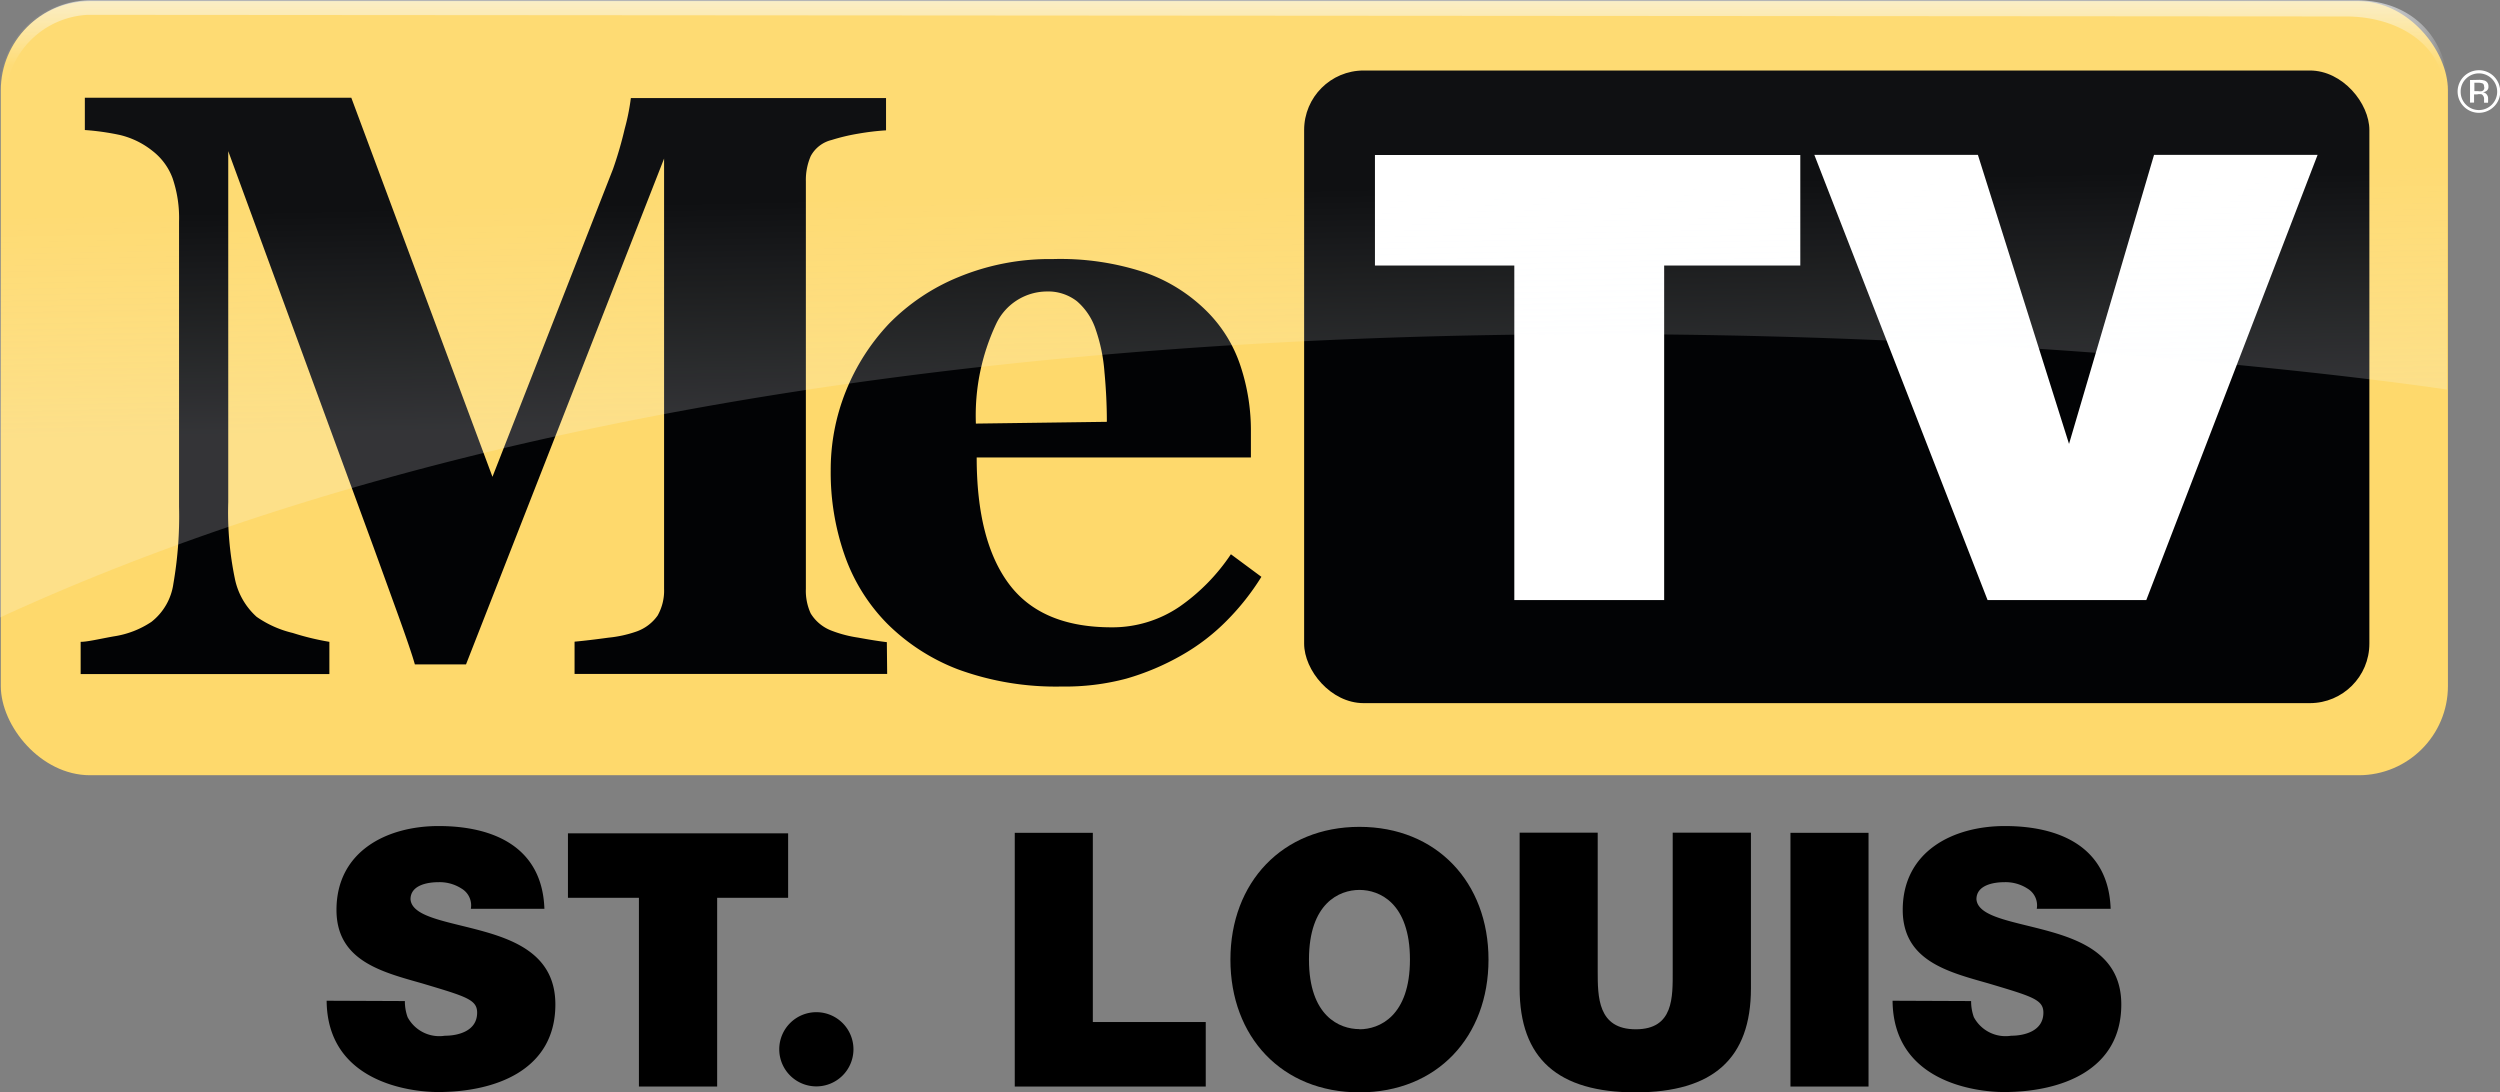 <?xml version="1.0" encoding="UTF-8" standalone="no"?>
<!-- Created with Inkscape (http://www.inkscape.org/) -->

<svg
   xmlns:dc="http://purl.org/dc/elements/1.1/"
   xmlns:cc="http://creativecommons.org/ns#"
   xmlns:rdf="http://www.w3.org/1999/02/22-rdf-syntax-ns#"
   xmlns:svg="http://www.w3.org/2000/svg"
   xmlns="http://www.w3.org/2000/svg"
   xmlns:sodipodi="http://sodipodi.sourceforge.net/DTD/sodipodi-0.dtd"
   xmlns:inkscape="http://www.inkscape.org/namespaces/inkscape"
   width="238.867mm"
   height="104.362mm"
   viewBox="0 0 902.805 394.438"
   version="1.1"
   id="svg1243"
   inkscape:version="0.92.3 (2405546, 2018-03-11)"
   sodipodi:docname="metv_knlc_logo.svg">
  <rect x="0" y="0" width="902.805" height="394.438" fill="#808080" stroke="none"/>
  <defs
     id="defs1237">
    <style
       id="style488">.cls-1{fill:#fed96c;}.cls-2{fill:#020305;}.cls-3{fill:#fff;}.cls-4{opacity:0.5;}.cls-5{fill:url(#linear-gradient);}.cls-6{fill:url(#linear-gradient-2);}</style>
    <linearGradient
       gradientUnits="userSpaceOnUse"
       gradientTransform="matrix(1,0,0,-1,-6943.07,-7000.69)"
       y2="-7021.16"
       x2="7018.71"
       y1="-7034.96"
       x1="7019"
       id="linear-gradient">
      <stop
         id="stop490"
         stop-opacity="0.4"
         stop-color="#f7fbff"
         offset="0" />
      <stop
         id="stop492"
         stop-opacity="0.1"
         stop-color="#fff"
         offset="1" />
    </linearGradient>
    <linearGradient
       gradientUnits="userSpaceOnUse"
       gradientTransform="matrix(1,0,0,-1,-6943.07,-7000.69)"
       y2="-7015.35"
       x2="7019.04"
       y1="-7009.35"
       x1="7019.04"
       id="linear-gradient-2">
      <stop
         id="stop495"
         stop-opacity="0.6"
         stop-color="#f7fbff"
         offset="0" />
      <stop
         id="stop497"
         stop-opacity="0.03"
         stop-color="#fff"
         offset="0.67" />
      <stop
         id="stop499"
         stop-opacity="0"
         stop-color="#fff"
         offset="1" />
    </linearGradient>
  </defs>
  <sodipodi:namedview
     id="base"
     pagecolor="#ffffff"
     bordercolor="#666666"
     borderopacity="1.0"
     inkscape:pageopacity="0.0"
     inkscape:pageshadow="2"
     inkscape:zoom="0.7"
     inkscape:cx="554.39981"
     inkscape:cy="97.69498"
     inkscape:document-units="px"
     inkscape:current-layer="layer1"
     showgrid="false"
     inkscape:window-width="1600"
     inkscape:window-height="837"
     inkscape:window-x="-8"
     inkscape:window-y="-8"
     inkscape:window-maximized="1"
     fit-margin-top="0"
     fit-margin-left="0"
     fit-margin-right="0"
     fit-margin-bottom="0" />
  <g
     inkscape:label="Layer 1"
     inkscape:groupmode="layer"
     id="layer1"
     transform="translate(-35.357,-695.803)">
    <g
       id="g579"
       transform="matrix(5.825,0,0,5.825,35.357,645.479)">
      <rect
         id="rect506"
         ry="5.53"
         rx="5.53"
         height="47.99"
         width="151.71"
         y="8.71"
         x="0.05"
         class="cls-1"
         style="fill:#fed96c" />
      <path
         id="path508"
         d="M 55,50.42 H 35.62 v -2 q 0.86,-0.08 2.11,-0.25 a 7.4,7.4 0 0 0 1.7,-0.37 2.71,2.71 0 0 0 1.34,-1 3.14,3.14 0 0 0 0.4,-1.66 V 18.47 L 28.89,49.83 H 25.72 Q 25.49,49 24.6,46.54 q -0.89,-2.46 -1.45,-4 l -9,-24.53 v 21.76 a 20.23,20.23 0 0 0 0.41,4.74 4.34,4.34 0 0 0 1.35,2.37 6.55,6.55 0 0 0 2.24,1 16.25,16.25 0 0 0 2.27,0.55 v 2 H 5 v -2 c 0.42,0 1.11,-0.17 2.06,-0.34 a 5.71,5.71 0 0 0 2.33,-0.9 3.64,3.64 0 0 0 1.36,-2.37 24.41,24.41 0 0 0 0.35,-4.77 V 22.37 A 7.62,7.62 0 0 0 10.7,19.69 3.8,3.8 0 0 0 9.46,18 5.13,5.13 0 0 0 7.4,17 15.75,15.75 0 0 0 5.26,16.7 v -2 H 21.78 L 30.53,38.2 38,19.13 a 24,24 0 0 0 0.73,-2.51 13.52,13.52 0 0 0 0.38,-1.9 h 15.82 v 2 a 15.58,15.58 0 0 0 -1.69,0.2 12.24,12.24 0 0 0 -1.69,0.4 2,2 0 0 0 -1.29,1 3.72,3.72 0 0 0 -0.3,1.56 v 25.27 a 3.36,3.36 0 0 0 0.3,1.52 2.59,2.59 0 0 0 1.3,1.07 7.65,7.65 0 0 0 1.65,0.43 c 0.76,0.14 1.35,0.23 1.77,0.28 z"
         class="cls-2"
         inkscape:connector-curvature="0"
         style="fill:#020305" />
      <path
         id="path510"
         d="m 78.2,44.4 a 15.22,15.22 0 0 1 -2.13,2.7 12.81,12.81 0 0 1 -2.83,2.17 15.54,15.54 0 0 1 -3.41,1.44 14.67,14.67 0 0 1 -4,0.49 A 17.64,17.64 0 0 1 59.4,50.14 12.59,12.59 0 0 1 55,47.3 11.37,11.37 0 0 1 52.37,43.08 15.53,15.53 0 0 1 51.5,37.81 a 13.06,13.06 0 0 1 0.94,-4.92 13.27,13.27 0 0 1 2.68,-4.19 12.81,12.81 0 0 1 4.32,-2.89 14.79,14.79 0 0 1 5.83,-1.11 16.62,16.62 0 0 1 5.79,0.86 10.2,10.2 0 0 1 3.75,2.37 8.55,8.55 0 0 1 2.09,3.38 12.7,12.7 0 0 1 0.65,4.09 V 37 h -17 q 0,5.16 2,7.84 2,2.68 6.33,2.69 A 7.4,7.4 0 0 0 73.14,46.24 12.19,12.19 0 0 0 76.31,43 Z m -9.58,-9.61 q 0,-1.51 -0.15,-3.1 a 10.37,10.37 0 0 0 -0.53,-2.59 3.94,3.94 0 0 0 -1.18,-1.79 2.91,2.91 0 0 0 -1.89,-0.6 3.5,3.5 0 0 0 -3.11,2 13.35,13.35 0 0 0 -1.26,6.19 z"
         class="cls-2"
         inkscape:connector-curvature="0"
         style="fill:#020305" />
      <g
         data-name="TV BOX"
         id="TV_BOX">
        <rect
           id="rect512"
           ry="3.69"
           rx="3.69"
           height="39.22"
           width="66.04"
           y="13.01"
           x="80.85"
           class="cls-2"
           style="fill:#020305" />
      </g>
      <g
         id="TV">
        <path
           id="path515"
           d="m 85.24,18.25 v 6.85 h 8.64 v 20.74 h 9.29 V 25.1 h 8.44 v -6.85 z"
           class="cls-3"
           inkscape:connector-curvature="0"
           style="fill:#ffffff" />
        <polygon
           id="polygon517"
           points="128.27,36.16 122.62,18.24 112.48,18.24 123.22,45.84 133.06,45.84 143.68,18.24 133.54,18.24 "
           class="cls-3"
           style="fill:#ffffff" />
      </g>
      <g
         id="g522"
         class="cls-4"
         style="opacity:0.5">
        <path
           id="path520"
           d="M 149.87,10.06 A 6,6 0 0 0 146,8.64 H 5.53 A 5.53,5.53 0 0 0 0,14.17 v 0 32.75 C 60.92,18.92 151.7,32.79 151.7,32.79 V 14.17 a 5.51,5.51 0 0 0 -1.83,-4.11 z"
           class="cls-5"
           inkscape:connector-curvature="0"
           style="fill:url(#linear-gradient)" />
      </g>
      <path
         id="path524"
         d="m 151.83,14.66 h -0.24 c 0,-3.22 -2.89,-5 -6.16,-5 l -140,-0.1 a 5.37,5.37 0 0 0 -5,4.36 H 0.1 A 5.55,5.55 0 0 1 5.49,8.66 h 140.63 c 3.15,0 5.71,2.05 5.71,6 z"
         class="cls-6"
         inkscape:connector-curvature="0"
         style="fill:url(#linear-gradient-2)" />
      <path
         id="path526"
         d="m 154.61,15.25 a 1.32,1.32 0 1 1 0.39,-0.92 1.27,1.27 0 0 1 -0.39,0.92 z m -1.73,-1.73 a 1.09,1.09 0 0 0 -0.33,0.8 1.11,1.11 0 0 0 0.33,0.81 1.13,1.13 0 0 0 1.6,0 v 0 a 1.14,1.14 0 0 0 0,-1.61 1.13,1.13 0 0 0 -1.6,0 z m 0.77,0.07 a 1.1,1.1 0 0 1 0.4,0.05 0.36,0.36 0 0 1 0.22,0.36 0.3,0.3 0 0 1 -0.14,0.29 0.55,0.55 0 0 1 -0.21,0.07 0.35,0.35 0 0 1 0.25,0.14 0.39,0.39 0 0 1 0.08,0.22 v 0.21 a 0.22,0.22 0 0 0 0,0.08 v 0 H 154 v -0.19 a 0.35,0.35 0 0 0 -0.14,-0.33 0.6,0.6 0 0 0 -0.28,0 h -0.2 V 15 h -0.25 v -1.4 z m 0.27,0.23 a 0.66,0.66 0 0 0 -0.3,-0.05 h -0.22 v 0.52 h 0.23 a 0.69,0.69 0 0 0 0.24,0 A 0.22,0.22 0 0 0 154,14 0.22,0.22 0 0 0 153.9,13.8 Z"
         class="cls-3"
         inkscape:connector-curvature="0"
         style="fill:#ffffff" />
      <g
         data-name="St. Louis"
         id="St._Louis">
        <path
           id="path528"
           d="m 25.1,70.7 a 2.91,2.91 0 0 0 0.17,1 2.23,2.23 0 0 0 2.31,1.15 c 0.79,0 2,-0.27 2,-1.43 0,-0.81 -0.68,-1 -3.39,-1.81 -2.49,-0.71 -5.33,-1.39 -5.33,-4.56 0,-3.62 3.1,-5.2 6.33,-5.2 3.41,0 6.43,1.3 6.56,5.13 h -4.56 a 1.21,1.21 0 0 0 -0.57,-1.25 2.51,2.51 0 0 0 -1.43,-0.4 c -0.66,0 -1.74,0.17 -1.74,1.06 0.09,1.12 2.33,1.37 4.56,2 2.23,0.63 4.42,1.65 4.42,4.52 0,4.1 -3.76,5.43 -7.27,5.43 -1.78,0 -6.87,-0.64 -6.91,-5.66 z"
           class="cls-3"
           inkscape:connector-curvature="0"
           style="fill:#000000" />
        <path
           id="path530"
           d="m 39.61,64.3 h -4.4 v -4 h 13.65 v 4 h -4.4 V 76 h -4.85 z"
           class="cls-3"
           inkscape:connector-curvature="0"
           style="fill:#000000" />
        <path
           id="path532"
           d="m 62.91,60.27 h 4.84 V 72 h 7 v 4 H 62.91 Z"
           class="cls-3"
           inkscape:connector-curvature="0"
           style="fill:#000000" />
        <path
           id="path534"
           d="m 84.28,59.9 c 4.78,0 8,3.44 8,8.23 0,4.79 -3.19,8.23 -8,8.23 -4.81,0 -8,-3.44 -8,-8.23 0,-4.79 3.23,-8.23 8,-8.23 z m 0,12.55 c 1.23,0 3.13,-0.81 3.13,-4.32 0,-3.51 -1.89,-4.32 -3.13,-4.32 -1.24,0 -3.13,0.81 -3.13,4.32 0,3.51 1.9,4.31 3.13,4.31 z"
           class="cls-3"
           inkscape:connector-curvature="0"
           style="fill:#000000" />
        <path
           id="path536"
           d="m 108.55,69.91 c 0,4.36 -2.36,6.45 -7.16,6.45 -4.8,0 -7.18,-2.09 -7.18,-6.45 v -9.65 h 4.84 v 8.57 c 0,1.61 0,3.62 2.36,3.62 2.36,0 2.29,-2 2.29,-3.62 v -8.57 h 4.85 z"
           class="cls-3"
           inkscape:connector-curvature="0"
           style="fill:#000000" />
        <path
           id="path538"
           d="m 111,60.27 h 4.84 V 76 H 111 Z"
           class="cls-3"
           inkscape:connector-curvature="0"
           style="fill:#000000" />
        <path
           id="path540"
           d="m 122.2,70.7 a 2.9,2.9 0 0 0 0.17,1 2.23,2.23 0 0 0 2.31,1.15 c 0.79,0 2,-0.27 2,-1.43 0,-0.81 -0.68,-1 -3.39,-1.81 -2.49,-0.71 -5.33,-1.39 -5.33,-4.56 0,-3.62 3.1,-5.2 6.33,-5.2 3.41,0 6.43,1.3 6.56,5.13 h -4.58 a 1.21,1.21 0 0 0 -0.57,-1.25 2.51,2.51 0 0 0 -1.43,-0.4 c -0.66,0 -1.74,0.17 -1.74,1.06 0.09,1.12 2.33,1.37 4.56,2 2.23,0.63 4.42,1.65 4.42,4.52 0,4.1 -3.76,5.43 -7.27,5.43 -1.78,0 -6.87,-0.64 -6.91,-5.66 z"
           class="cls-3"
           inkscape:connector-curvature="0"
           style="fill:#000000" />
        <path
           style="fill:#000000"
           d="m 52.91,73.69 a 2.3,2.3 0 0 1 -2.3,2.3 2.3,2.3 0 0 1 -2.3,-2.3 2.3,2.3 0 0 1 2.3,-2.3 2.3,2.3 0 0 1 2.3,2.3 z"
           id="circle542"
           inkscape:connector-curvature="0" />
      </g>
    </g>
  </g>
</svg>
